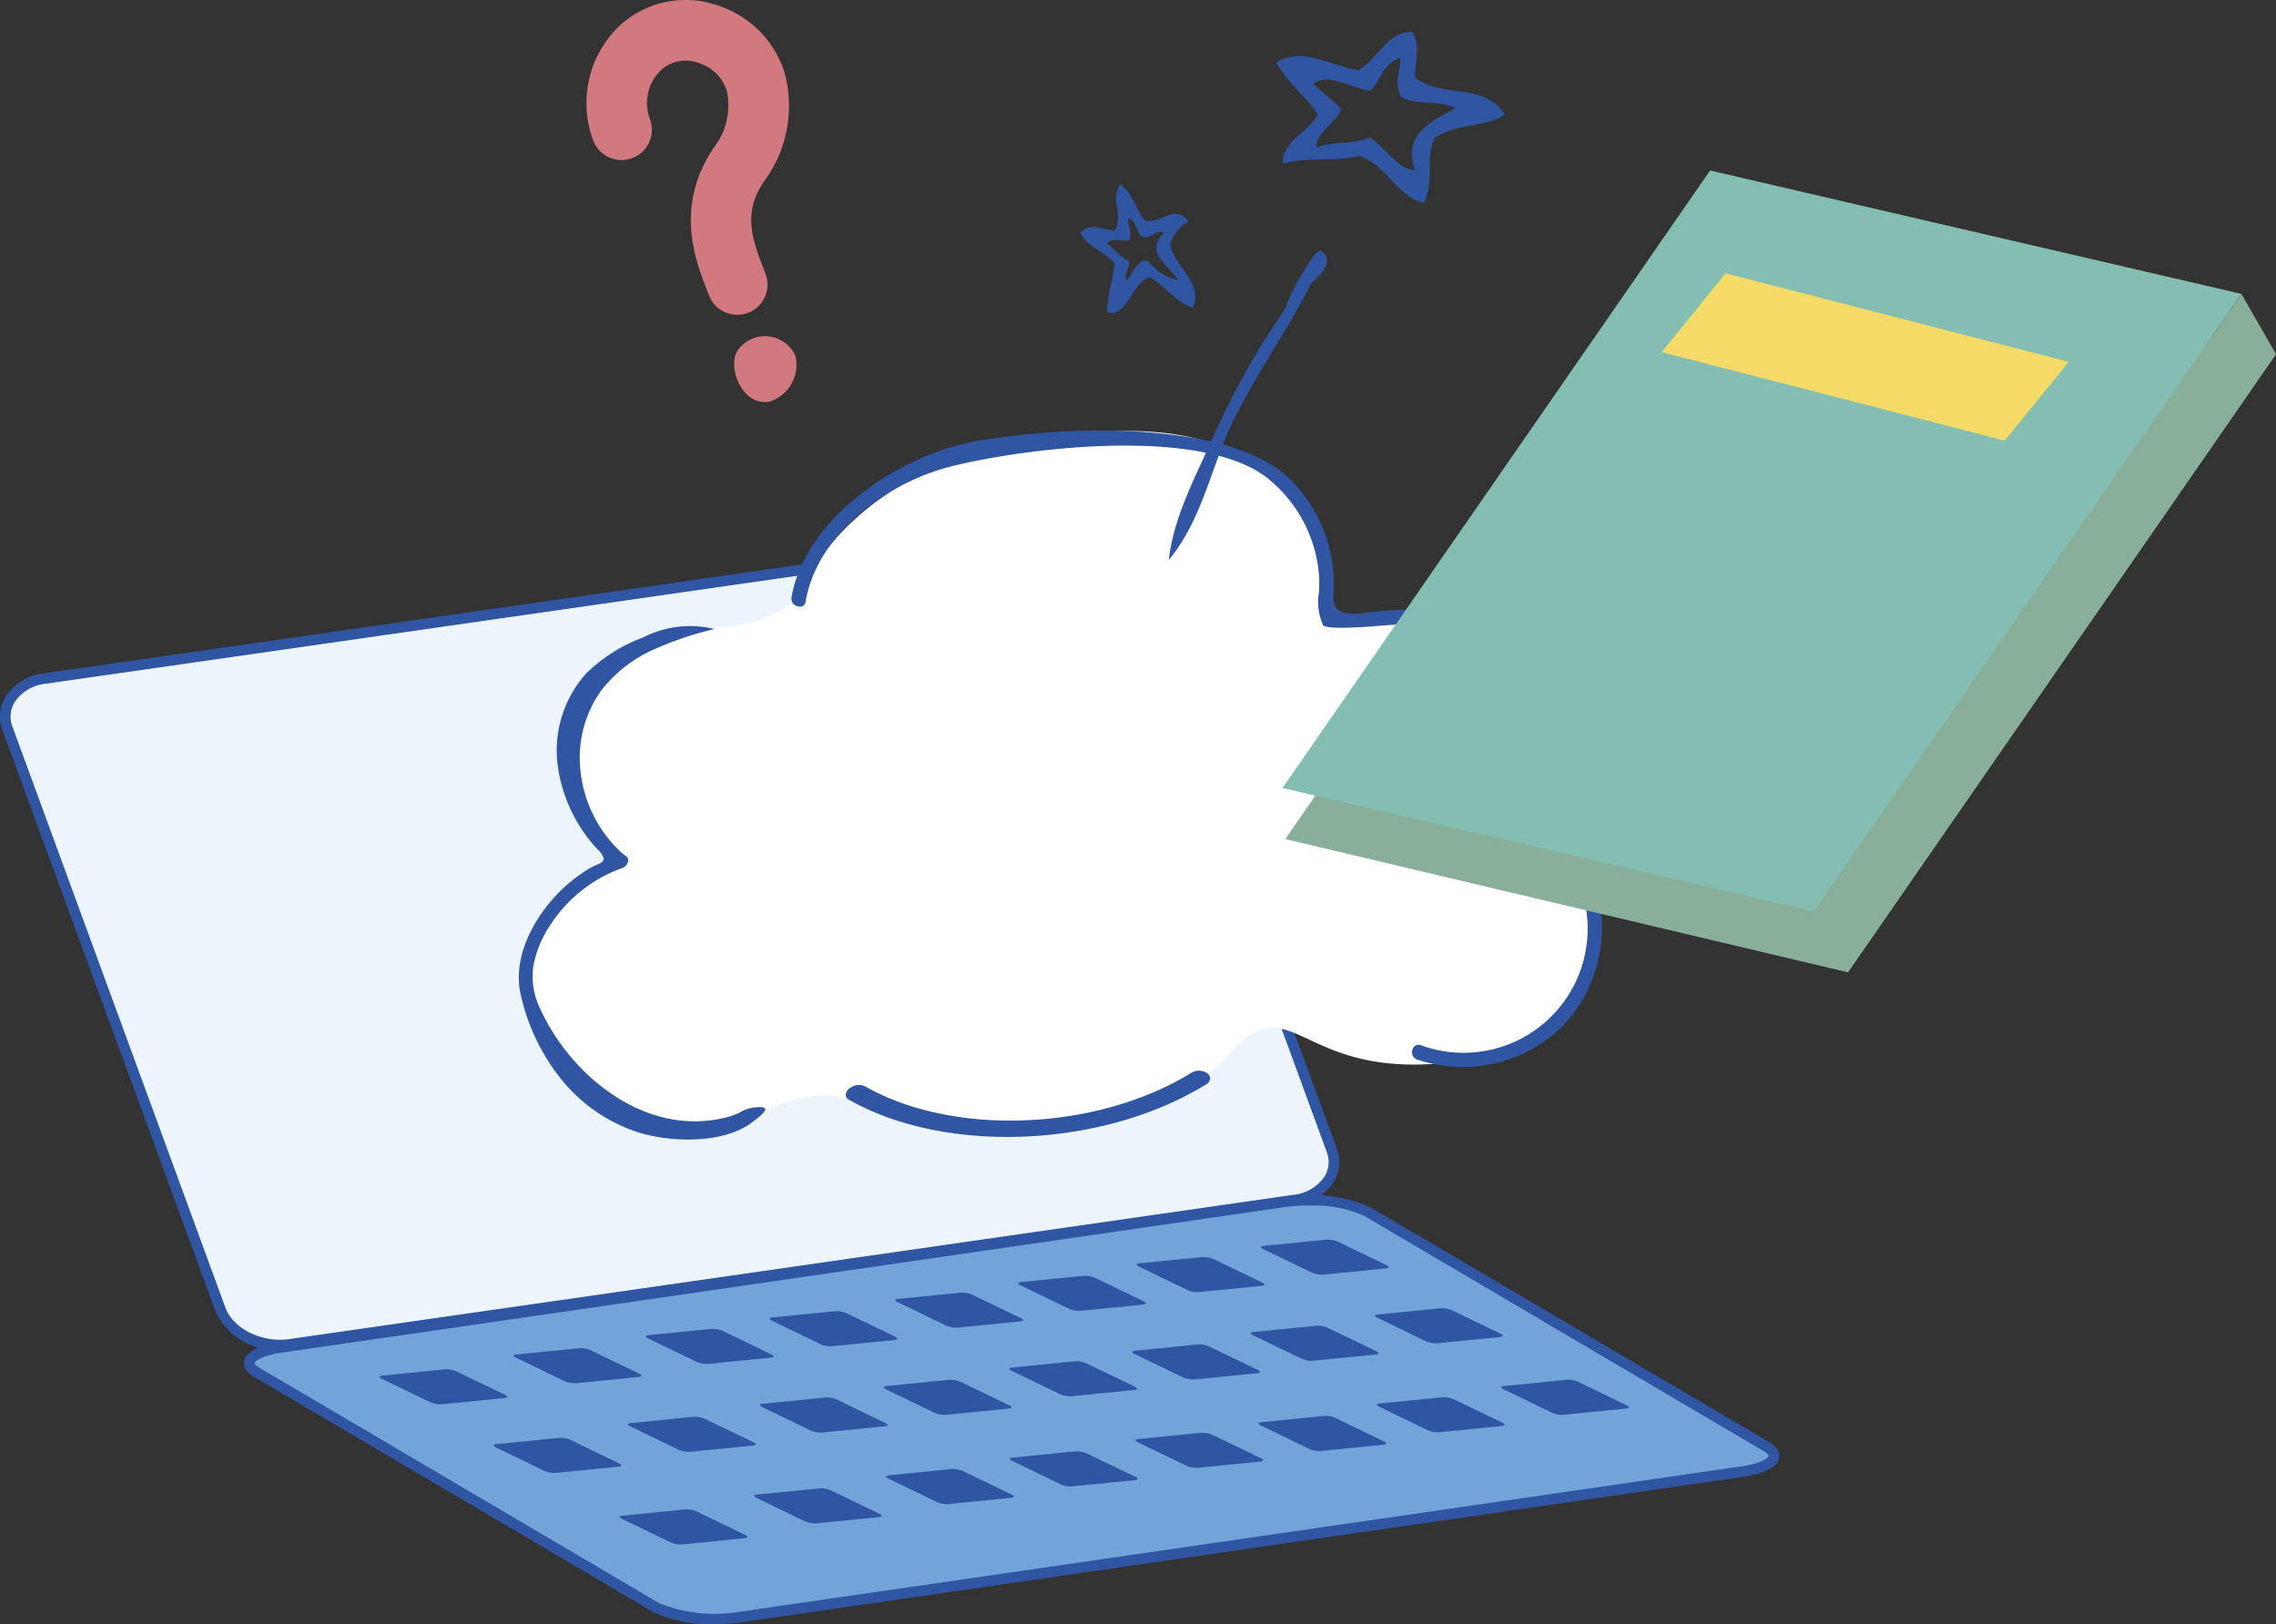 <svg id="グループ_89" data-name="グループ 89" xmlns="http://www.w3.org/2000/svg" xmlns:xlink="http://www.w3.org/1999/xlink" width="155.423" height="110.923" viewBox="0 0 155.423 110.923">
  <rect x="0" y="0" width="155.423" height="110.923" fill="#333333" stroke="none"/>
  <defs>
    <clipPath id="clip-path">
      <rect id="長方形_40" data-name="長方形 40" width="155.423" height="110.923" fill="none"/>
    </clipPath>
  </defs>
  <g id="グループ_88" data-name="グループ 88" clip-path="url(#clip-path)">
    <path id="パス_415" data-name="パス 415" d="M57.523,21.382A2.07,2.07,0,0,1,54.9,20.173l-.133-.343c-.788-2.017-2.256-5.773.487-9.782a4.666,4.666,0,0,0,.855-3.865,2.891,2.891,0,0,0-1.845-1.856,2.513,2.513,0,0,0-2.7.517,3.118,3.118,0,0,0-.664,3.369A2.07,2.07,0,1,1,46.96,9.5a7.29,7.29,0,0,1,1.755-7.666A6.656,6.656,0,0,1,55.771.472a7.027,7.027,0,0,1,4.293,4.493,8.681,8.681,0,0,1-1.4,7.422c-1.4,2.045-.9,3.751-.047,5.937l.142.368a2.069,2.069,0,0,1-1.191,2.673l-.049.018" transform="translate(-6.485 0)" fill="#d2787f"/>
    <path id="パス_416" data-name="パス 416" d="M58.485,27.648a2.279,2.279,0,0,1,3.951.379,2.646,2.646,0,0,1-1.782,3.122c-1.924.3-2.875-2.406-2.169-3.5" transform="translate(-8.116 -3.715)" fill="#d2787f"/>
    <path id="パス_417" data-name="パス 417" d="M20.285,106.993c-1.094-.644-.356-1.408,1.639-1.7l68.545-9.949a10.425,10.425,0,0,1,5.615.645l27.305,16.082c1.094.644.356,1.408-1.639,1.7l-68.544,9.949a10.412,10.412,0,0,1-5.616-.645Z" transform="translate(-2.756 -13.268)" fill="#72a4d9"/>
    <path id="パス_418" data-name="パス 418" d="M51.182,124.128a8.912,8.912,0,0,1-3.834-.8l-27.3-16.083c-.654-.386-.726-.8-.67-1.082.164-.833,1.6-1.162,2.441-1.283l68.543-9.949a10.828,10.828,0,0,1,5.853.69l27.3,16.081c.654.386.726.8.671,1.084-.164.831-1.6,1.161-2.442,1.282L53.2,124.018a12.2,12.2,0,0,1-2.017.11M92.369,95.542a11.612,11.612,0,0,0-1.908.1l-68.543,9.949c-1.319.191-1.807.56-1.836.707-.006.03.041.152.327.32L47.716,122.7a10.145,10.145,0,0,0,5.379.6l68.544-9.949c1.319-.193,1.806-.56,1.835-.709.007-.029-.041-.152-.328-.32l-27.3-16.08a8.158,8.158,0,0,0-3.474-.7" transform="translate(-2.697 -13.21)" fill="#3055a2"/>
    <path id="パス_419" data-name="パス 419" d="M91,84.442c.583,1.59-.574,3.126-2.572,3.413L19.813,97.713a4.4,4.4,0,0,1-4.691-2.369L.571,55.646c-.583-1.591.574-3.126,2.571-3.413l68.616-9.859a4.4,4.4,0,0,1,4.692,2.369Z" transform="translate(-0.058 -5.897)" fill="#ebf5fb"/>
    <path id="パス_420" data-name="パス 420" d="M18.975,98.061a4.63,4.63,0,0,1-4.25-2.65L.173,55.713a2.613,2.613,0,0,1,.2-2.285,3.617,3.617,0,0,1,2.659-1.609l68.616-9.857c2.16-.311,4.443.855,5.082,2.6l14.552,39.7a2.622,2.622,0,0,1-.2,2.287,3.62,3.62,0,0,1-2.661,1.606L19.807,98.012a4.918,4.918,0,0,1-.832.049M72.454,42.634a4.359,4.359,0,0,0-.7.04L3.135,52.533A2.906,2.906,0,0,0,.993,53.8,1.889,1.889,0,0,0,.85,55.463L15.4,95.162c.519,1.418,2.5,2.388,4.3,2.136l68.615-9.859a2.909,2.909,0,0,0,2.143-1.263,1.89,1.89,0,0,0,.142-1.667l-14.552-39.7a3.942,3.942,0,0,0-3.6-2.177" transform="translate(0 -5.839)" fill="#3055a2"/>
    <path id="パス_421" data-name="パス 421" d="M38.689,110.395c.2.1.186.2-.039.219l-4.288.427a1.72,1.72,0,0,1-.777-.138L30.257,109.3c-.2-.1-.185-.2.039-.219l4.289-.427a1.718,1.718,0,0,1,.776.138Z" transform="translate(-4.196 -15.136)" fill="#3055a2"/>
    <path id="パス_422" data-name="パス 422" d="M98.764,101.493c.2.1.186.2-.039.219l-4.288.427A1.72,1.72,0,0,1,93.66,102l-3.328-1.607c-.2-.1-.185-.2.039-.219l4.289-.427a1.718,1.718,0,0,1,.776.138Z" transform="translate(-12.565 -13.896)" fill="#3055a2"/>
    <path id="パス_423" data-name="パス 423" d="M89.365,102.979c.2.1.186.2-.039.219l-4.288.427a1.719,1.719,0,0,1-.777-.138l-3.328-1.607c-.2-.1-.185-.2.039-.219l4.289-.427a1.718,1.718,0,0,1,.776.138Z" transform="translate(-11.256 -14.103)" fill="#3055a2"/>
    <path id="パス_424" data-name="パス 424" d="M79.612,104.314c.2.1.186.2-.039.219l-4.288.427a1.719,1.719,0,0,1-.777-.138l-3.328-1.607c-.2-.1-.185-.2.039-.219l4.289-.427a1.718,1.718,0,0,1,.776.138Z" transform="translate(-9.897 -14.289)" fill="#3055a2"/>
    <path id="パス_425" data-name="パス 425" d="M69.642,105.786c.2.1.186.2-.039.219l-4.288.427a1.719,1.719,0,0,1-.777-.138l-3.328-1.607c-.2-.1-.185-.2.039-.219l4.289-.427a1.718,1.718,0,0,1,.776.138Z" transform="translate(-8.508 -14.494)" fill="#3055a2"/>
    <path id="パス_426" data-name="パス 426" d="M59.816,107.19c.2.1.185.2-.039.219l-4.288.427a1.72,1.72,0,0,1-.777-.138l-3.328-1.607c-.2-.1-.185-.2.039-.219l4.289-.427a1.718,1.718,0,0,1,.776.138Z" transform="translate(-7.139 -14.69)" fill="#3055a2"/>
    <path id="パス_427" data-name="パス 427" d="M49.343,108.722c.2.1.186.2-.039.219l-4.288.427a1.72,1.72,0,0,1-.777-.138l-3.328-1.607c-.2-.1-.185-.2.039-.219l4.289-.427a1.718,1.718,0,0,1,.776.138Z" transform="translate(-5.68 -14.903)" fill="#3055a2"/>
    <path id="パス_428" data-name="パス 428" d="M108.625,100.108c.2.1.186.2-.039.219l-4.288.427a1.73,1.73,0,0,1-.777-.137l-3.328-1.608c-.2-.1-.185-.2.039-.219l4.289-.427a1.718,1.718,0,0,1,.776.138Z" transform="translate(-13.939 -13.703)" fill="#3055a2"/>
    <path id="パス_429" data-name="パス 429" d="M47.74,115.84c.2.1.186.2-.039.219l-4.288.427a1.72,1.72,0,0,1-.777-.138l-3.328-1.607c-.2-.1-.185-.2.039-.219l4.289-.427a1.718,1.718,0,0,1,.776.138Z" transform="translate(-5.457 -15.895)" fill="#3055a2"/>
    <path id="パス_430" data-name="パス 430" d="M107.815,106.939c.2.1.186.2-.039.219l-4.288.427a1.731,1.731,0,0,1-.777-.137l-3.328-1.608c-.2-.1-.185-.2.039-.219l4.289-.427a1.718,1.718,0,0,1,.776.138Z" transform="translate(-13.826 -14.655)" fill="#3055a2"/>
    <path id="パス_431" data-name="パス 431" d="M98.416,108.425c.2.1.185.2-.039.219l-4.288.427a1.719,1.719,0,0,1-.777-.138l-3.328-1.607c-.2-.1-.185-.2.039-.219l4.289-.427a1.718,1.718,0,0,1,.776.138Z" transform="translate(-12.517 -14.862)" fill="#3055a2"/>
    <path id="パス_432" data-name="パス 432" d="M88.664,109.759c.2.1.186.2-.039.219l-4.288.427a1.72,1.72,0,0,1-.777-.138l-3.328-1.607c-.2-.1-.185-.2.039-.219l4.289-.427a1.718,1.718,0,0,1,.776.138Z" transform="translate(-11.158 -15.048)" fill="#3055a2"/>
    <path id="パス_433" data-name="パス 433" d="M78.693,111.231c.2.1.186.2-.039.219l-4.288.427a1.719,1.719,0,0,1-.777-.138l-3.328-1.607c-.2-.1-.185-.2.039-.219l4.289-.427a1.718,1.718,0,0,1,.776.138Z" transform="translate(-9.769 -15.253)" fill="#3055a2"/>
    <path id="パス_434" data-name="パス 434" d="M68.867,112.636c.2.1.186.2-.039.219l-4.288.427a1.73,1.73,0,0,1-.777-.137l-3.328-1.608c-.2-.1-.185-.2.039-.219l4.289-.427a1.718,1.718,0,0,1,.776.138Z" transform="translate(-8.4 -15.449)" fill="#3055a2"/>
    <path id="パス_435" data-name="パス 435" d="M58.4,114.167c.2.1.186.2-.039.219l-4.288.427a1.72,1.72,0,0,1-.777-.138l-3.328-1.607c-.2-.1-.185-.2.039-.219l4.289-.427a1.718,1.718,0,0,1,.776.138Z" transform="translate(-6.941 -15.662)" fill="#3055a2"/>
    <path id="パス_436" data-name="パス 436" d="M117.677,105.553c.2.1.186.2-.039.219l-4.288.427a1.72,1.72,0,0,1-.777-.138l-3.328-1.607c-.2-.1-.185-.2.039-.219l4.289-.427a1.718,1.718,0,0,1,.776.138Z" transform="translate(-15.2 -14.462)" fill="#3055a2"/>
    <path id="パス_437" data-name="パス 437" d="M57.751,121.516c.2.1.186.2-.039.219l-4.288.427a1.72,1.72,0,0,1-.777-.138l-3.328-1.607c-.2-.1-.185-.2.039-.219l4.289-.427a1.718,1.718,0,0,1,.776.138Z" transform="translate(-6.851 -16.686)" fill="#3055a2"/>
    <path id="パス_438" data-name="パス 438" d="M117.826,112.615c.2.1.186.2-.039.219l-4.288.427a1.72,1.72,0,0,1-.777-.138l-3.328-1.607c-.2-.1-.185-.2.039-.219l4.289-.427a1.718,1.718,0,0,1,.776.138Z" transform="translate(-15.221 -15.446)" fill="#3055a2"/>
    <path id="パス_439" data-name="パス 439" d="M108.427,114.1c.2.1.185.2-.039.219l-4.288.427a1.719,1.719,0,0,1-.777-.138L100,113c-.2-.1-.185-.2.039-.219l4.289-.427a1.718,1.718,0,0,1,.776.138Z" transform="translate(-13.911 -15.653)" fill="#3055a2"/>
    <path id="パス_440" data-name="パス 440" d="M98.674,115.435c.2.1.186.2-.039.219l-4.288.427a1.719,1.719,0,0,1-.777-.138l-3.328-1.607c-.2-.1-.185-.2.039-.219l4.289-.427a1.718,1.718,0,0,1,.776.138Z" transform="translate(-12.553 -15.839)" fill="#3055a2"/>
    <path id="パス_441" data-name="パス 441" d="M88.7,116.908c.2.1.186.2-.039.219l-4.288.427a1.72,1.72,0,0,1-.777-.138l-3.328-1.607c-.2-.1-.185-.2.039-.219l4.289-.427a1.718,1.718,0,0,1,.776.138Z" transform="translate(-11.164 -16.044)" fill="#3055a2"/>
    <path id="パス_442" data-name="パス 442" d="M78.878,118.312c.2.1.186.2-.039.219l-4.288.427a1.72,1.72,0,0,1-.777-.138l-3.328-1.607c-.2-.1-.185-.2.039-.219l4.289-.427a1.718,1.718,0,0,1,.776.138Z" transform="translate(-9.795 -16.239)" fill="#3055a2"/>
    <path id="パス_443" data-name="パス 443" d="M68.405,119.843c.2.1.186.2-.039.219l-4.288.427a1.72,1.72,0,0,1-.777-.138l-3.328-1.607c-.2-.1-.185-.2.039-.219L64.3,118.1a1.718,1.718,0,0,1,.776.138Z" transform="translate(-8.336 -16.453)" fill="#3055a2"/>
    <path id="パス_444" data-name="パス 444" d="M127.687,111.229c.2.1.186.2-.039.219l-4.288.427a1.719,1.719,0,0,1-.777-.138l-3.328-1.607c-.2-.1-.185-.2.039-.219l4.289-.427a1.718,1.718,0,0,1,.776.138Z" transform="translate(-16.595 -15.253)" fill="#3055a2"/>
    <path id="パス_445" data-name="パス 445" d="M60.325,45.579a8.687,8.687,0,0,1-4.871,2c-3.6.284-8.863,1.6-10.2,5.857C43.072,60.4,48.049,63.5,48.049,63.5S35.44,69.219,45.173,78.869c7.9,7.83,13.152-.972,18.613,1.018S84.7,82.464,89.573,76.906s4.739,2.868,18.144-.083c8.793-1.936,6.526-11.171,6.526-11.171s7.576-7.905-3.318-16.709c-4.289-3.466-14.783-1.464-14.783-1.464S97.826,34,82.453,34.2c-18.57.244-22.128,11.383-22.128,11.383" transform="translate(-5.78 -4.764)" fill="#fff"/>
    <path id="パス_446" data-name="パス 446" d="M57.844,82.542a2.537,2.537,0,0,0-1.6.355,5.6,5.6,0,0,1-.67.262c-5.5,1.57-10.775-2.606-12.942-7.332a5.031,5.031,0,0,1-.464-3.016,7.621,7.621,0,0,1,1.219-2.833,9.76,9.76,0,0,1,4.872-3.793.613.613,0,0,0,.368-.45A.329.329,0,0,0,48.5,65.4c-.118-.092-.232-.188-.347-.274l-.238-.233A8.837,8.837,0,0,1,45.4,59.771q-.023-.174-.039-.349a7.867,7.867,0,0,1,1.447-5.37,9.323,9.323,0,0,1,3.481-2.74,22.728,22.728,0,0,1,4.229-1.436,6.975,6.975,0,0,0-4.875.579,10.956,10.956,0,0,0-3.9,2.475A7.883,7.883,0,0,0,43.8,59.041a10.431,10.431,0,0,0,2.746,5.886,1.449,1.449,0,0,1,.4.56c.058.238-.174.368-.361.444a4.9,4.9,0,0,0-.732.375,10.934,10.934,0,0,0-1.034.732,10.632,10.632,0,0,0-1.771,1.8c-.93,1.2-2.387,3.6-1.708,6.2a14.1,14.1,0,0,0,2.934,5.845,11.222,11.222,0,0,0,5,3.35c2.338.737,5.841.775,7.727-.605l.07-.049c.865-.621.934-.857.924-.93-.005-.031-.061-.069-.147-.1" transform="translate(-5.735 -6.915)" fill="#3055a2"/>
    <path id="パス_447" data-name="パス 447" d="M105.6,76.112a.416.416,0,0,0-.386.308.527.527,0,0,0,.312.7,9.73,9.73,0,0,0,9.742-2.1,9.252,9.252,0,0,0,2.173-3.271,9.972,9.972,0,0,0,.7-3.919,9.437,9.437,0,0,0-.075-.961,5.887,5.887,0,0,1-.116-.7,1.892,1.892,0,0,1,.618-1.267,8.748,8.748,0,0,0,.646-.872,8.34,8.34,0,0,0,.936-1.958l.007-.021a10.438,10.438,0,0,0,.463-3.69,12.149,12.149,0,0,0-.735-3.621,11.214,11.214,0,0,0-.624-1.4c-2.155-4.046-7.009-6.632-12.983-6.916a24.535,24.535,0,0,0-4.033.151l-.249.033a3.647,3.647,0,0,1-1.517-.014c-.754-.23-.7-.981-.66-1.529.006-.08.012-.158.015-.233a10.008,10.008,0,0,0-2.767-7.109c-3.85-4.256-15.394-3.983-21.765-2.809-5.311.977-11.6,5.32-12.5,10.635a.52.52,0,0,0,.185.5.583.583,0,0,0,.542.118.374.374,0,0,0,.232-.317c.784-4.638,5.606-8.161,9.965-9.244,5.335-1.326,17.709-2.8,21.906,1.09a9.408,9.408,0,0,1,3.207,6.63c0,.3-.01.611-.025.913a3.878,3.878,0,0,0,.293,2.231c.083.1.639.3,3.972.019,5.96-.511,11.08,1.129,14.044,4.5a10.654,10.654,0,0,1,2.5,7.632,7.757,7.757,0,0,1-2.739,5.525.5.5,0,0,0-.116.473,8.474,8.474,0,0,1-11,10.52.51.51,0,0,0-.169-.031" transform="translate(-8.749 -4.76)" fill="#3055a2"/>
    <path id="パス_448" data-name="パス 448" d="M67.354,86.959c6.606,3.732,17.289,3.273,24.319-1.044a.552.552,0,0,0,.317-.435.531.531,0,0,0-.31-.413,1.011,1.011,0,0,0-1.02.059c-6.4,3.932-16.15,4.34-22.19.928a.98.98,0,0,0-.99.031.689.689,0,0,0-.386.528.419.419,0,0,0,.259.347" transform="translate(-9.348 -11.836)" fill="#3055a2"/>
    <path id="パス_449" data-name="パス 449" d="M85.732,17.949c.611-.772,1.516-.226,2.318-.146.7-1.186-.369-1.979.4-3.181.944.738,1.023,1.668,1.665,2.473,1.071.3,2.066-1.208,2.985.077a2.452,2.452,0,0,0-1.243,1.638c.328,1.451,2.258,2.546,1.56,4.226-1.007-.221-1.918-1.444-2.933-2.066-1.118.163-1.662,2.9-2.931,2.385,0-1.072.385-2.229.5-3.326-.6-.731-2.021-1.28-2.319-2.079m3.261,1.87c.249.4-.436,1-.065,1.375.432-.65.8-1.581,1.439-1.311a3.527,3.527,0,0,0,2.017,1.282c-.563-1.029-2.336-1.787-.971-3.246-.593-.253-.938.6-1.558.224-.311-.309-.43-1.3-.878-1.164-.041.5.343.912.08,1.464-.508.131-1.121-.219-1.558.224.605.361.743.825,1.493,1.152" transform="translate(-11.944 -2.037)" fill="#3055a2" fill-rule="evenodd"/>
    <path id="パス_450" data-name="パス 450" d="M101.727,11.533c-.16-1.545,1.788-2.155,2.382-3.368-.893-1.312-2.034-2.065-2.842-3.564,1.911-1.1,3.752.3,5.6.541,1.368-.767,1.9-2.59,3.646-2.629.6.638.248,2.181.214,3.1,1.748,1.511,4.708.293,6.127,2.544-1.1.917-3.024.506-4.779,1.6-.648,1.3-.02,3.178-.738,4.453-1.785-.368-2.68-2.736-4.42-3.205-1.845.434-3.309.009-5.191.527m5.93-1.791c1.064.658,1.776,2.11,3.072,2.25-.834-2.484,1.02-3.274,2.776-4.253-1.1-.576-2.645-.157-3.728-.773-.516-1.112,0-1.769-.05-2.678-1.3.486-1.271,1.561-2.071,2.268-1.177-.14-2.841-1.3-3.86-.475.627.586,1.3,1.069,1.891,1.725-.317.979-1.677,1.5-1.692,2.612,1.325-.463,2.3-.135,3.663-.675" transform="translate(-14.108 -0.35)" fill="#3055a2" fill-rule="evenodd"/>
    <path id="パス_451" data-name="パス 451" d="M103.071,19.87c1.006.58.2,1.58-.588,2.205-1.695,3.347-3.764,6.2-5.348,9.437-1.507,3.08-2.085,6.7-4.4,9.494.339-3.041,1.9-5.8,3.139-8.658a51.913,51.913,0,0,1,4.713-8.337,16.959,16.959,0,0,1,2.172-3.932l.317-.209" transform="translate(-12.919 -2.768)" fill="#3055a2" fill-rule="evenodd"/>
    <path id="パス_452" data-name="パス 452" d="M140.394,68.778l-38.42-9.1,29.517-42.634,38.127,9.525Z" transform="translate(-14.207 -2.374)" fill="#88af9a"/>
    <path id="パス_453" data-name="パス 453" d="M138.041,64.129,101.757,55.7l29.2-42.173,36.283,8.43Z" transform="translate(-14.177 -1.884)" fill="#84beb2"/>
    <path id="パス_454" data-name="パス 454" d="M143.911,65.5l2.36,4.107,29.2-42.178-2.361-4.105Z" transform="translate(-20.049 -3.249)" fill="#88af9a"/>
    <path id="パス_455" data-name="パス 455" d="M155.268,33.113l-23.43-6.045,4.366-5.381,23.431,6.044Z" transform="translate(-18.367 -3.021)" fill="#f4da67"/>
  </g>
</svg>
